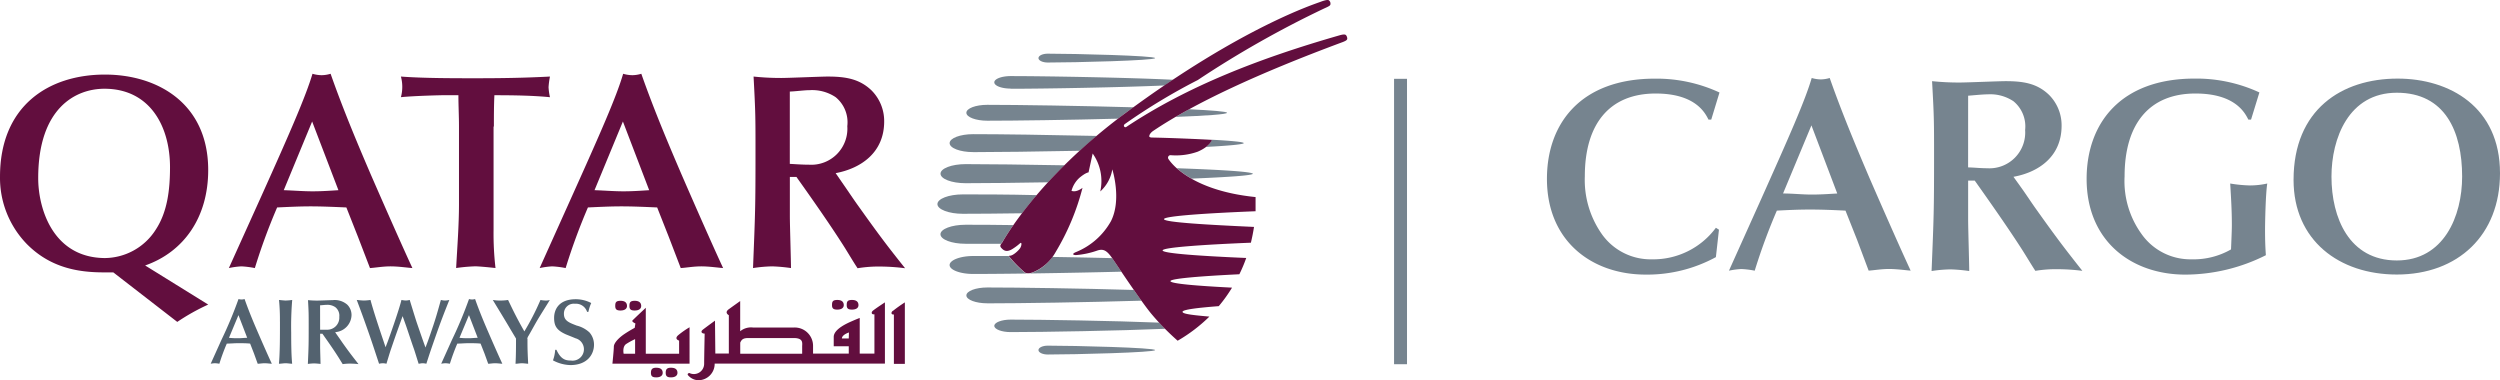 <svg xmlns="http://www.w3.org/2000/svg" width="303.008" height="46.092" viewBox="0 0 303.008 46.092">
  <g id="All_Subsidaries_logos-10" transform="translate(-30.679 -215.624)">
    <path id="Path_306" data-name="Path 306" d="M323.124,234.44h-.337c-.4-.8-1.575-3.158-6.4-3.158-5.6,0-8.586,3.694-8.586,10.031a11.413,11.413,0,0,0,2.064,7.01,7.244,7.244,0,0,0,6.075,3.055,9.445,9.445,0,0,0,7.747-3.825l.371.234-.371,3.323a17.371,17.371,0,0,1-8.5,2.119c-6.543,0-11.978-4.059-11.978-11.606,0-6.742,4.128-12.143,13.071-12.143a18.135,18.135,0,0,1,7.843,1.679Z" transform="translate(-85.036 -4.323)" fill="#76848f"/>
    <path id="Path_307" data-name="Path 307" d="M350.814,248.991l-1.41-3.55c-1.445-.069-2.855-.131-4.293-.131s-2.683.062-4.025.131a71.481,71.481,0,0,0-2.683,7.279,10.945,10.945,0,0,0-1.61-.2,9.509,9.509,0,0,0-1.514.2l3.894-8.655c3.385-7.568,5.332-11.943,6.137-14.7a3.963,3.963,0,0,0,1.108.172,3.88,3.88,0,0,0,1.073-.172c1.61,4.6,3.619,9.294,4.816,12.108,1.273,2.924,3.488,7.987,4.995,11.241-.5-.034-1.672-.2-2.614-.2s-1.878.165-2.477.2Zm-5.538-13.883-3.44,8.256c1.176,0,2.312.131,3.488.131,1.039,0,2.064-.069,3.082-.131Z" transform="translate(-95.046 -4.289)" fill="#76848f"/>
    <path id="Path_308" data-name="Path 308" d="M381.84,242.826c.5.688,1.238,1.816,1.741,2.518,2.649,3.722,3.557,4.891,5.669,7.568a24.615,24.615,0,0,0-2.986-.2,15.32,15.32,0,0,0-2.711.2c-.509-.771-1.245-2.016-1.747-2.786-1.713-2.649-3.791-5.6-5.6-8.152h-.8v4.768c0,.97.131,5.3.131,6.192a20.432,20.432,0,0,0-2.25-.2,16.992,16.992,0,0,0-2.312.2c.268-6.6.3-7.348.3-13.821,0-4.4,0-4.864-.241-9.191a31.449,31.449,0,0,0,3.357.165c.874,0,4.761-.165,5.538-.165,2.181,0,3.818.268,5.263,1.644a5.215,5.215,0,0,1,1.541,3.756c0,3.722-2.752,5.634-5.834,6.192Zm-6.439-2.449c.633,0,1.438.1,2.312.1a4.333,4.333,0,0,0,4.6-4.63,3.946,3.946,0,0,0-1.41-3.488,5.077,5.077,0,0,0-3.123-.839c-.633,0-1.871.131-2.374.165Z" transform="translate(-106.182 -4.461)" fill="#76848f"/>
    <path id="Path_309" data-name="Path 309" d="M411.378,229.469a18.19,18.19,0,0,1,7.857,1.679l-1.011,3.288h-.33c-.406-.8-1.575-3.158-6.412-3.158-5.6,0-8.586,3.694-8.586,10.031a10.942,10.942,0,0,0,2.064,7.01,7.244,7.244,0,0,0,6.075,3.055,9.122,9.122,0,0,0,4.761-1.2c.1-2.353.1-2.621.1-3.055,0-1.644-.1-3.288-.2-4.933a16.421,16.421,0,0,0,2.38.234,9.633,9.633,0,0,0,2.114-.234c-.2,1.211-.27,4.726-.27,5.634,0,1.273.034,2.112.1,3.055a21.823,21.823,0,0,1-9.749,2.353c-6.543,0-11.977-4.059-11.977-11.606C398.3,234.87,402.428,229.469,411.378,229.469Z" transform="translate(-114.71 -4.32)" fill="#76848f"/>
    <path id="Path_310" data-name="Path 310" d="M459.771,240.938c0,7.485-5.063,12.28-12.507,12.28-6.976,0-12.514-4.128-12.514-11.475,0-8.517,5.834-12.273,12.61-12.273C453.635,229.47,459.771,232.889,459.771,240.938Zm-12.507,10.574c5.7,0,7.918-5.366,7.918-10.168,0-5.462-2.064-10.161-7.918-10.161s-7.919,5.566-7.919,10.161c0,5,2.147,10.168,7.919,10.168Z" transform="translate(-126.084 -4.32)" fill="#76848f"/>
    <rect id="Rectangle_174" data-name="Rectangle 174" width="1.569" height="34.591" transform="translate(199.644 225.177)" fill="#76848f"/>
    <path id="Path_311" data-name="Path 311" d="M72.224,273.009c-.351,0-.688.048-1.039.048a9.828,9.828,0,0,1-1.17-.048l1.149-2.752,1.059,2.752m1.273,3.144c.206,0,.516-.062.832-.062s.688.055.881.062c-.509-1.094-1.252-2.793-1.679-3.777s-1.087-2.525-1.624-4.066a1.671,1.671,0,0,1-.358.055,1.729,1.729,0,0,1-.378-.055,50.212,50.212,0,0,1-2.064,4.94l-1.307,2.9a3.564,3.564,0,0,1,.509-.062,4.072,4.072,0,0,1,.543.062,23.483,23.483,0,0,1,.9-2.442c.447,0,.9-.048,1.376-.048s.963,0,1.452.048l.468,1.2Z" transform="translate(-11.583 -16.44)" fill="#53626f" fill-rule="evenodd"/>
    <path id="Path_312" data-name="Path 312" d="M79.944,271.077c0,1.926,0,3.784-.124,5.125.248,0,.564-.062.812-.062s.53.055.791.062c-.089-.908-.117-2.133-.117-3.811a38.448,38.448,0,0,1,.124-3.921,6.594,6.594,0,0,1-.8.069c-.165,0-.585-.048-.8-.069a23.874,23.874,0,0,1,.11,2.607" transform="translate(-15.334 -16.49)" fill="#53626f"/>
    <path id="Path_313" data-name="Path 313" d="M88.247,272.374a2.133,2.133,0,0,0,1.961-2.064,1.768,1.768,0,0,0-.516-1.266,2.325,2.325,0,0,0-1.768-.55c-.261,0-1.569.055-1.864.055a11.174,11.174,0,0,1-1.128-.055c.083,1.452.083,1.61.083,3.089,0,2.174,0,2.422-.1,4.644a5.759,5.759,0,0,1,.777-.062,7.55,7.55,0,0,1,.757.062c0-.289-.048-1.747-.048-2.064v-1.6h.275c.605.86,1.307,1.851,1.878,2.752.172.261.42.688.585.936a5.907,5.907,0,0,1,.915-.062,8.445,8.445,0,0,1,1,.062c-.688-.887-1.011-1.28-1.906-2.539-.165-.234-.413-.605-.585-.839l-.316-.454m-1.851-3.3c.172,0,.585-.055.8-.055a1.672,1.672,0,0,1,1.053.289,1.307,1.307,0,0,1,.475,1.17,1.459,1.459,0,0,1-1.548,1.555H86.4Z" transform="translate(-16.922 -16.493)" fill="#53626f" fill-rule="evenodd"/>
    <path id="Path_314" data-name="Path 314" d="M96.812,273.568c-.53-1.569-1.266-3.77-1.617-5.1a5.26,5.26,0,0,1-.784.069c-.275,0-.688-.048-.881-.069.461,1.218.853,2.3,1.156,3.158.523,1.465.86,2.484,1.266,3.722l.282.853a2.441,2.441,0,0,1,.468-.062,1.973,1.973,0,0,1,.427.062c.179-.585.392-1.307.55-1.768.44-1.286.5-1.465,1.073-3.068l.337-.936c.124.358.337.936.461,1.293s.688,2.064.832,2.463c.186.509.227.688.647,2.016.1,0,.316-.062.482-.062a2.176,2.176,0,0,1,.454.062c.433-1.341.475-1.472,1.108-3.282s1-2.752,1.679-4.451a2.158,2.158,0,0,1-.509.069,1.947,1.947,0,0,1-.516-.069c-.406,1.465-.612,2.174-.936,3.144-.537,1.582-.6,1.761-.929,2.621-.358-.97-.688-1.954-1.032-2.945-.186-.543-.874-2.8-.881-2.821a1.959,1.959,0,0,1-.5.069,3.071,3.071,0,0,1-.5-.069c-.337,1.376-1.534,4.692-1.644,4.995l-.282.736-.213-.633" transform="translate(-19.612 -16.49)" fill="#53626f"/>
    <path id="Path_315" data-name="Path 315" d="M112.834,273.009c-.351,0-.688.048-1.039.048a9.828,9.828,0,0,1-1.17-.048l1.149-2.752,1.059,2.752m1.273,3.144c.2,0,.516-.062.832-.062s.688.055.881.062c-.509-1.094-1.252-2.793-1.679-3.777s-1.087-2.525-1.624-4.066a1.618,1.618,0,0,1-.358.055,1.676,1.676,0,0,1-.378-.055,50.227,50.227,0,0,1-2.064,4.94l-1.307,2.9a3.564,3.564,0,0,1,.509-.062,4.2,4.2,0,0,1,.543.062,25.178,25.178,0,0,1,.9-2.442c.447,0,.9-.048,1.376-.048s.963,0,1.445.048l.475,1.2Z" transform="translate(-24.255 -16.44)" fill="#53626f" fill-rule="evenodd"/>
    <path id="Path_316" data-name="Path 316" d="M121.676,273.183a.866.866,0,0,1,.144-.358c.475-.812.915-1.665,1.424-2.47.165-.275.991-1.582,1.163-1.885a1.375,1.375,0,0,1-.475.069,3.437,3.437,0,0,1-.654-.069,31,31,0,0,1-1.954,3.811c-.956-1.679-1.376-2.573-1.974-3.811a5.605,5.605,0,0,1-.922.069,5.079,5.079,0,0,1-.929-.069c.592.984,1.548,2.539,2.126,3.529l.688,1.149c0,.688,0,2.181-.062,3.055.213,0,.523-.062.757-.062s.516.041.777.062c-.048-1.046-.083-1.651-.083-2.6v-.42" transform="translate(-27.091 -16.49)" fill="#53626f"/>
    <path id="Path_317" data-name="Path 317" d="M128.368,274.47a4.534,4.534,0,0,1-.268,1.28,4.656,4.656,0,0,0,2.112.571c2.064,0,2.862-1.314,2.862-2.47a2.243,2.243,0,0,0-.55-1.486,3.5,3.5,0,0,0-1.534-.826c-.991-.378-1.562-.605-1.562-1.431a1.19,1.19,0,0,1,1.328-1.218,1.417,1.417,0,0,1,1.479.984h.158a5.109,5.109,0,0,1,.344-1.073,4.074,4.074,0,0,0-1.871-.461c-2.064,0-2.628,1.259-2.628,2.257s.33,1.507,1.424,2c.316.131.846.337,1.163.475a1.38,1.38,0,0,1-.55,2.7c-.688,0-1.231-.172-1.754-1.3h-.151" transform="translate(-30.399 -16.449)" fill="#53626f"/>
    <path id="Path_318" data-name="Path 318" d="M35.31,241.308c0-8.524,4.568-10.829,8.022-10.829,5.552,0,7.953,4.6,7.953,9.508,0,2.814-.337,5.449-1.727,7.568A7.382,7.382,0,0,1,43.366,251c-6.274-.055-8.056-5.992-8.056-9.687m16.855,17.426a25.547,25.547,0,0,1,3.749-2.1l-7.643-4.74c4.706-1.651,7.643-5.848,7.643-11.565,0-8.118-6.192-11.572-12.514-11.572-6.832,0-12.72,3.784-12.72,12.383a11.51,11.51,0,0,0,3.247,8.152c2.944,2.979,6.432,3.44,9.37,3.44h1.115Z" transform="translate(0 -4.099)" fill="#620e3e" fill-rule="evenodd"/>
    <path id="Path_319" data-name="Path 319" d="M84.285,242.73c-1.053.069-2.064.138-3.116.138-1.183,0-2.332-.1-3.516-.138l3.44-8.324,3.185,8.324m3.825,9.439c.605-.034,1.555-.206,2.5-.206s2.133.172,2.642.206c-1.52-3.288-3.756-8.393-5.043-11.338-1.218-2.841-3.247-7.568-4.871-12.211a3.927,3.927,0,0,1-1.08.172,3.97,3.97,0,0,1-1.115-.172c-.819,2.752-2.752,7.175-6.192,14.819L71,252.169a9.56,9.56,0,0,1,1.52-.206,11.2,11.2,0,0,1,1.63.206,71.63,71.63,0,0,1,2.7-7.347c1.376-.062,2.7-.131,4.059-.131s2.876.069,4.334.131l1.417,3.591Z" transform="translate(-12.582 -4.055)" fill="#620e3e" fill-rule="evenodd"/>
    <path id="Path_320" data-name="Path 320" d="M112.579,235.164c0-1.286,0-2.566.062-3.791,2.339,0,4.74.041,6.735.241a7,7,0,0,1-.172-1.218,9.975,9.975,0,0,1,.172-1.286c-3.247.172-6.192.206-9.033.206-2.607,0-6.364,0-9.033-.206a4.816,4.816,0,0,1,0,2.5c1.727-.172,4.974-.241,5.277-.241h1.692c0,1.321.069,2.5.069,3.756v9.439c0,2.573-.206,5.18-.344,7.753a21.47,21.47,0,0,1,2.3-.206c.406,0,1.493.1,2.47.206a36.257,36.257,0,0,1-.234-4.637V235.164" transform="translate(-22.039 -4.208)" fill="#620e3e"/>
    <path id="Path_321" data-name="Path 321" d="M139.038,242.73c-1.046.069-2.064.138-3.11.138-1.19,0-2.339-.1-3.522-.138l3.44-8.324,3.185,8.324m3.825,9.439c.6-.034,1.555-.206,2.5-.206s2.133.172,2.635.206c-1.52-3.288-3.756-8.393-5.036-11.338-1.218-2.841-3.254-7.568-4.878-12.211a3.928,3.928,0,0,1-1.08.172,4.06,4.06,0,0,1-1.121-.172c-.8,2.752-2.752,7.175-6.192,14.819l-3.928,8.73a9.672,9.672,0,0,1,1.52-.206,11.186,11.186,0,0,1,1.63.206,73.3,73.3,0,0,1,2.7-7.347c1.376-.062,2.7-.131,4.059-.131,1.458,0,2.876.069,4.334.131l1.417,3.591Z" transform="translate(-29.669 -4.055)" fill="#620e3e" fill-rule="evenodd"/>
    <path id="Path_322" data-name="Path 322" d="M173.357,240.819c3.075-.578,5.882-2.5,5.882-6.26a5.256,5.256,0,0,0-1.555-3.791c-1.452-1.376-3.11-1.658-5.311-1.658-.777,0-4.7.172-5.579.172a31.352,31.352,0,0,1-3.385-.172c.234,4.369.234,4.816.234,9.274,0,6.529-.034,7.272-.3,13.938a17.294,17.294,0,0,1,2.332-.206,20.555,20.555,0,0,1,2.27.206c0-.881-.138-5.249-.138-6.226V241.28h.8c1.83,2.573,3.928,5.552,5.655,8.256.5.777,1.252,2.064,1.754,2.807a15.725,15.725,0,0,1,2.752-.206,24.951,24.951,0,0,1,3.006.206c-2.133-2.676-3.041-3.859-5.717-7.616-.5-.688-1.252-1.823-1.754-2.539l-.949-1.376m-5.552-9.886c.509,0,1.761-.165,2.4-.165a5.119,5.119,0,0,1,3.151.846,3.932,3.932,0,0,1,1.417,3.516,4.373,4.373,0,0,1-4.637,4.671c-.874,0-1.686-.069-2.332-.1Z" transform="translate(-41.395 -4.208)" fill="#620e3e" fill-rule="evenodd"/>
    <path id="Path_323" data-name="Path 323" d="M247.236,245.92c0,.22-3.068.42-7.444.6a10.625,10.625,0,0,1-1.782-1.259c5.3.186,9.226.42,9.226.688" transform="translate(-64.694 -9.247)" fill="#76848f"/>
    <path id="Path_324" data-name="Path 324" d="M244.02,235.3c0,.186-2.566.358-6.24.5.53-.31,1.073-.619,1.637-.929,2.752.131,4.6.275,4.6.427" transform="translate(-64.623 -6.005)" fill="#76848f"/>
    <path id="Path_325" data-name="Path 325" d="M203.752,257.525H199.4c-1.679,0-3.034-.516-3.034-1.156s1.376-1.149,3.034-1.149c1.479,0,3.488,0,5.793.041-.887,1.287-1.314,2.064-1.376,2.112l-.089.124" transform="translate(-51.701 -12.355)" fill="#76848f"/>
    <path id="Path_326" data-name="Path 326" d="M205.169,260.792a15.4,15.4,0,0,0,1.816,1.864s.275.392,1.094.062a5.208,5.208,0,0,0,2.353-1.878c2.332.034,4.816.089,7.251.144l1.114,1.644c-6.8.172-14.186.275-17.963.275-1.575,0-2.855-.488-2.855-1.08s1.28-1.094,2.855-1.094h4.327a.083.083,0,0,0,0,.034" transform="translate(-52.204 -14.075)" fill="#76848f"/>
    <path id="Path_327" data-name="Path 327" d="M203.462,268.189c-1.376,0-2.532-.427-2.532-.956s1.135-.963,2.532-.963c3.694,0,11.276.11,17.763.3.316.447.626.894.922,1.3-6.68.2-14.812.323-18.685.323" transform="translate(-53.124 -15.803)" fill="#76848f"/>
    <path id="Path_328" data-name="Path 328" d="M226.551,273.044c-5.449.234-14.819.4-18.72.4-1.094,0-1.981-.344-1.981-.757s.887-.757,1.981-.757c3.729,0,12.473.144,18,.365.248.268.5.516.722.75" transform="translate(-54.659 -17.569)" fill="#76848f"/>
    <path id="Path_329" data-name="Path 329" d="M214.758,276.52c3.22,0,13.009.241,13.009.537s-9.79.537-13.009.537c-.626,0-1.128-.241-1.128-.537s.5-.537,1.128-.537" transform="translate(-57.087 -19.002)" fill="#76848f"/>
    <path id="Path_330" data-name="Path 330" d="M209.407,246.742c-4.045.069-7.678.11-10,.11-1.679,0-3.034-.516-3.034-1.156s1.376-1.156,3.034-1.156c2.711,0,7.162.055,12,.144-.722.688-1.376,1.376-2,2.064" transform="translate(-51.701 -9.023)" fill="#76848f"/>
    <path id="Path_331" data-name="Path 331" d="M243.846,240.24c2.373.131,3.866.268,3.866.413s-1.8.316-4.6.461a1.975,1.975,0,0,0,.736-.874" transform="translate(-66.286 -7.681)" fill="#76848f"/>
    <path id="Path_332" data-name="Path 332" d="M200.835,241.434c-1.575,0-2.855-.482-2.855-1.087s1.28-1.087,2.855-1.087c3.233,0,9.1.083,14.97.213-.688.6-1.376,1.211-2.064,1.8-5.16.1-10.065.165-12.92.165" transform="translate(-52.204 -7.375)" fill="#76848f"/>
    <path id="Path_333" data-name="Path 333" d="M219.326,235.769c-6.013.158-12.528.248-15.865.248-1.376,0-2.532-.427-2.532-.963s1.135-.963,2.532-.963c3.688,0,11.248.117,17.729.3l-.977.688-.887.688" transform="translate(-53.124 -5.762)" fill="#76848f"/>
    <path id="Path_334" data-name="Path 334" d="M207.831,230.544c-1.094,0-1.981-.337-1.981-.757s.887-.757,1.981-.757c4.128,0,14.447.179,19.69.447a11.426,11.426,0,0,0-1,.688c-5.462.241-14.8.4-18.685.4" transform="translate(-54.659 -4.183)" fill="#76848f"/>
    <path id="Path_335" data-name="Path 335" d="M198.919,252.223c-1.706,0-3.089-.53-3.089-1.176s1.376-1.176,3.089-1.176c2.14,0,5.332,0,8.944.089-.688.8-1.266,1.541-1.775,2.2-2.876.041-5.394.062-7.176.062" transform="translate(-51.533 -10.686)" fill="#76848f"/>
    <path id="Path_336" data-name="Path 336" d="M213.63,225.617c0-.3.5-.537,1.128-.537,3.22,0,13.009.241,13.009.537s-9.79.537-13.009.537c-.626,0-1.128-.241-1.128-.537" transform="translate(-57.087 -2.951)" fill="#76848f"/>
    <path id="Path_337" data-name="Path 337" d="M237.845,239.487v1.741c-5.7.227-11.1.571-11.1.956s5.284.688,10.911.943c-.1.647-.227,1.286-.378,1.913-5.552.227-10.7.564-10.7.936s4.816.688,10.134.915a17.325,17.325,0,0,1-.832,1.974c-4.568.22-8.352.516-8.352.832s3.3.578,7.464.791c-.227.378-.475.75-.729,1.108s-.564.764-.881,1.135c-2.6.2-4.389.42-4.389.688s1.287.4,3.254.578a19.153,19.153,0,0,1-3.846,2.924,30.209,30.209,0,0,1-3.22-3.3c-1.3-1.582-4.052-5.751-4.7-6.687s-1.073-1.2-1.837-.936a10.253,10.253,0,0,1-2.559.543c-.365,0-.564-.144.041-.385a8.538,8.538,0,0,0,4.19-3.722c1.335-2.635.165-6.281.165-6.281a4.616,4.616,0,0,1-1.459,2.676,5.779,5.779,0,0,0-.922-4.6l-.5,2.291s-.31,0-1.08.633a3.268,3.268,0,0,0-.984,1.6c.6.241,1.335-.365,1.335-.365a29.059,29.059,0,0,1-3.247,7.767,5.552,5.552,0,0,1-2.752,2.463c-.819.33-1.094-.062-1.094-.062a15.4,15.4,0,0,1-1.816-1.864s-.041-.076.11-.076c.4,0,1.115-.688,1.266-.963s.165-.578.069-.592-.241.241-1.011.729-1.121.151-1.376-.124,0-.482.117-.647,4.19-7.733,14.949-15.7c14.1-10.443,23.109-13.264,23.625-13.47.344-.131.894-.31,1.025-.179a.482.482,0,0,1,.186.433c0,.172-.1.255-.757.544a123.182,123.182,0,0,0-15.321,8.675,73.467,73.467,0,0,0-8.792,5.3c-.337.213-.089.516.117.392,7.458-4.96,16.2-8.338,25.861-11.111.461-.131.688-.131.791,0a.688.688,0,0,1,.138.385c0,.172-.131.268-.53.427q-15.562,5.779-22.951,10.746s-.509.31-.516.688c0,.131.275.144.275.144,2.463.048,5.758.193,7.32.282,0,0-.22.791-1.72,1.431a7.855,7.855,0,0,1-3.288.427.3.3,0,0,0-.248.488c.089.124,2.346,3.763,10.553,4.589" transform="translate(-54.987)" fill="#620e3e"/>
    <path id="Path_338" data-name="Path 338" d="M141.308,274.985h-1.376s-.186-.853.316-1.183a8.68,8.68,0,0,1,1.073-.585v1.768m6.6-3.206a10.431,10.431,0,0,0-1.376.963c-.537.475.11.654.11.654v1.589h-4.038v-5.566s-1.472,1.376-1.61,1.534.351.365.351.365l-.083.53a14.72,14.72,0,0,0-1.3.784c-.688.475-1.231,1.08-1.231,1.5s-.172,2.064-.172,2.064h9.349Zm-8.366-2.03c.461,0,.784-.186.784-.55s-.213-.626-.784-.626-.64.22-.64.626.171.551.639.551Zm1.72,0c.468,0,.784-.186.784-.55s-.22-.626-.784-.626-.64.22-.64.626.171.551.639.551Zm2.607,6.935c-.5,0-.64.213-.64.619s.172.55.64.55.784-.186.784-.55S144.453,276.684,143.882,276.684Zm1.789,0c-.509,0-.64.213-.64.619s.179.55.64.55.784-.186.784-.55S146.242,276.684,145.671,276.684Zm20.157-7.045c.461,0,.784-.179.784-.543s-.213-.626-.784-.626-.64.22-.64.626.179.544.64.544Zm1.782,0c.468,0,.784-.179.784-.543s-.213-.626-.784-.626-.64.22-.64.626.179.544.64.544Zm4.94.151c-.255.22-.179.482.138.44v5.985h1.328v-7.451a17.163,17.163,0,0,0-1.438,1.025Zm-5.332,3.35h-.832c0-.468.853-.729.853-.729Zm-5.648.991v.853h-7.506V273.65c.2-.509.53-.564,1.039-.564h5.5c1.151.021.966.64.966,1.046Zm8.758-3.921v4.761h-1.782v-4.32s-.365.138-.867.358-2.284.956-2.284,1.94v1.135h1.823v.888H162.89v-.963a2.222,2.222,0,0,0-2.291-2.2h-5a2.064,2.064,0,0,0-1.541.454v-3.66s-.777.55-1.376.984,0,.729,0,.729v4.651h-1.637l-.041-3.99s-1.142.832-1.465,1.087-.144.482.213.482c0,0-.062,2.944-.062,3.639a1.245,1.245,0,0,1-1.8,1.135s-.392.076-.069.365a1.72,1.72,0,0,0,1.135.516,1.988,1.988,0,0,0,2.009-2.016H171.6v-7.423s-1.218.8-1.465,1.018-.139.481.188.426Z" transform="translate(-33.666 -16.49)" fill="#620e3e"/>
  </g>
</svg>
